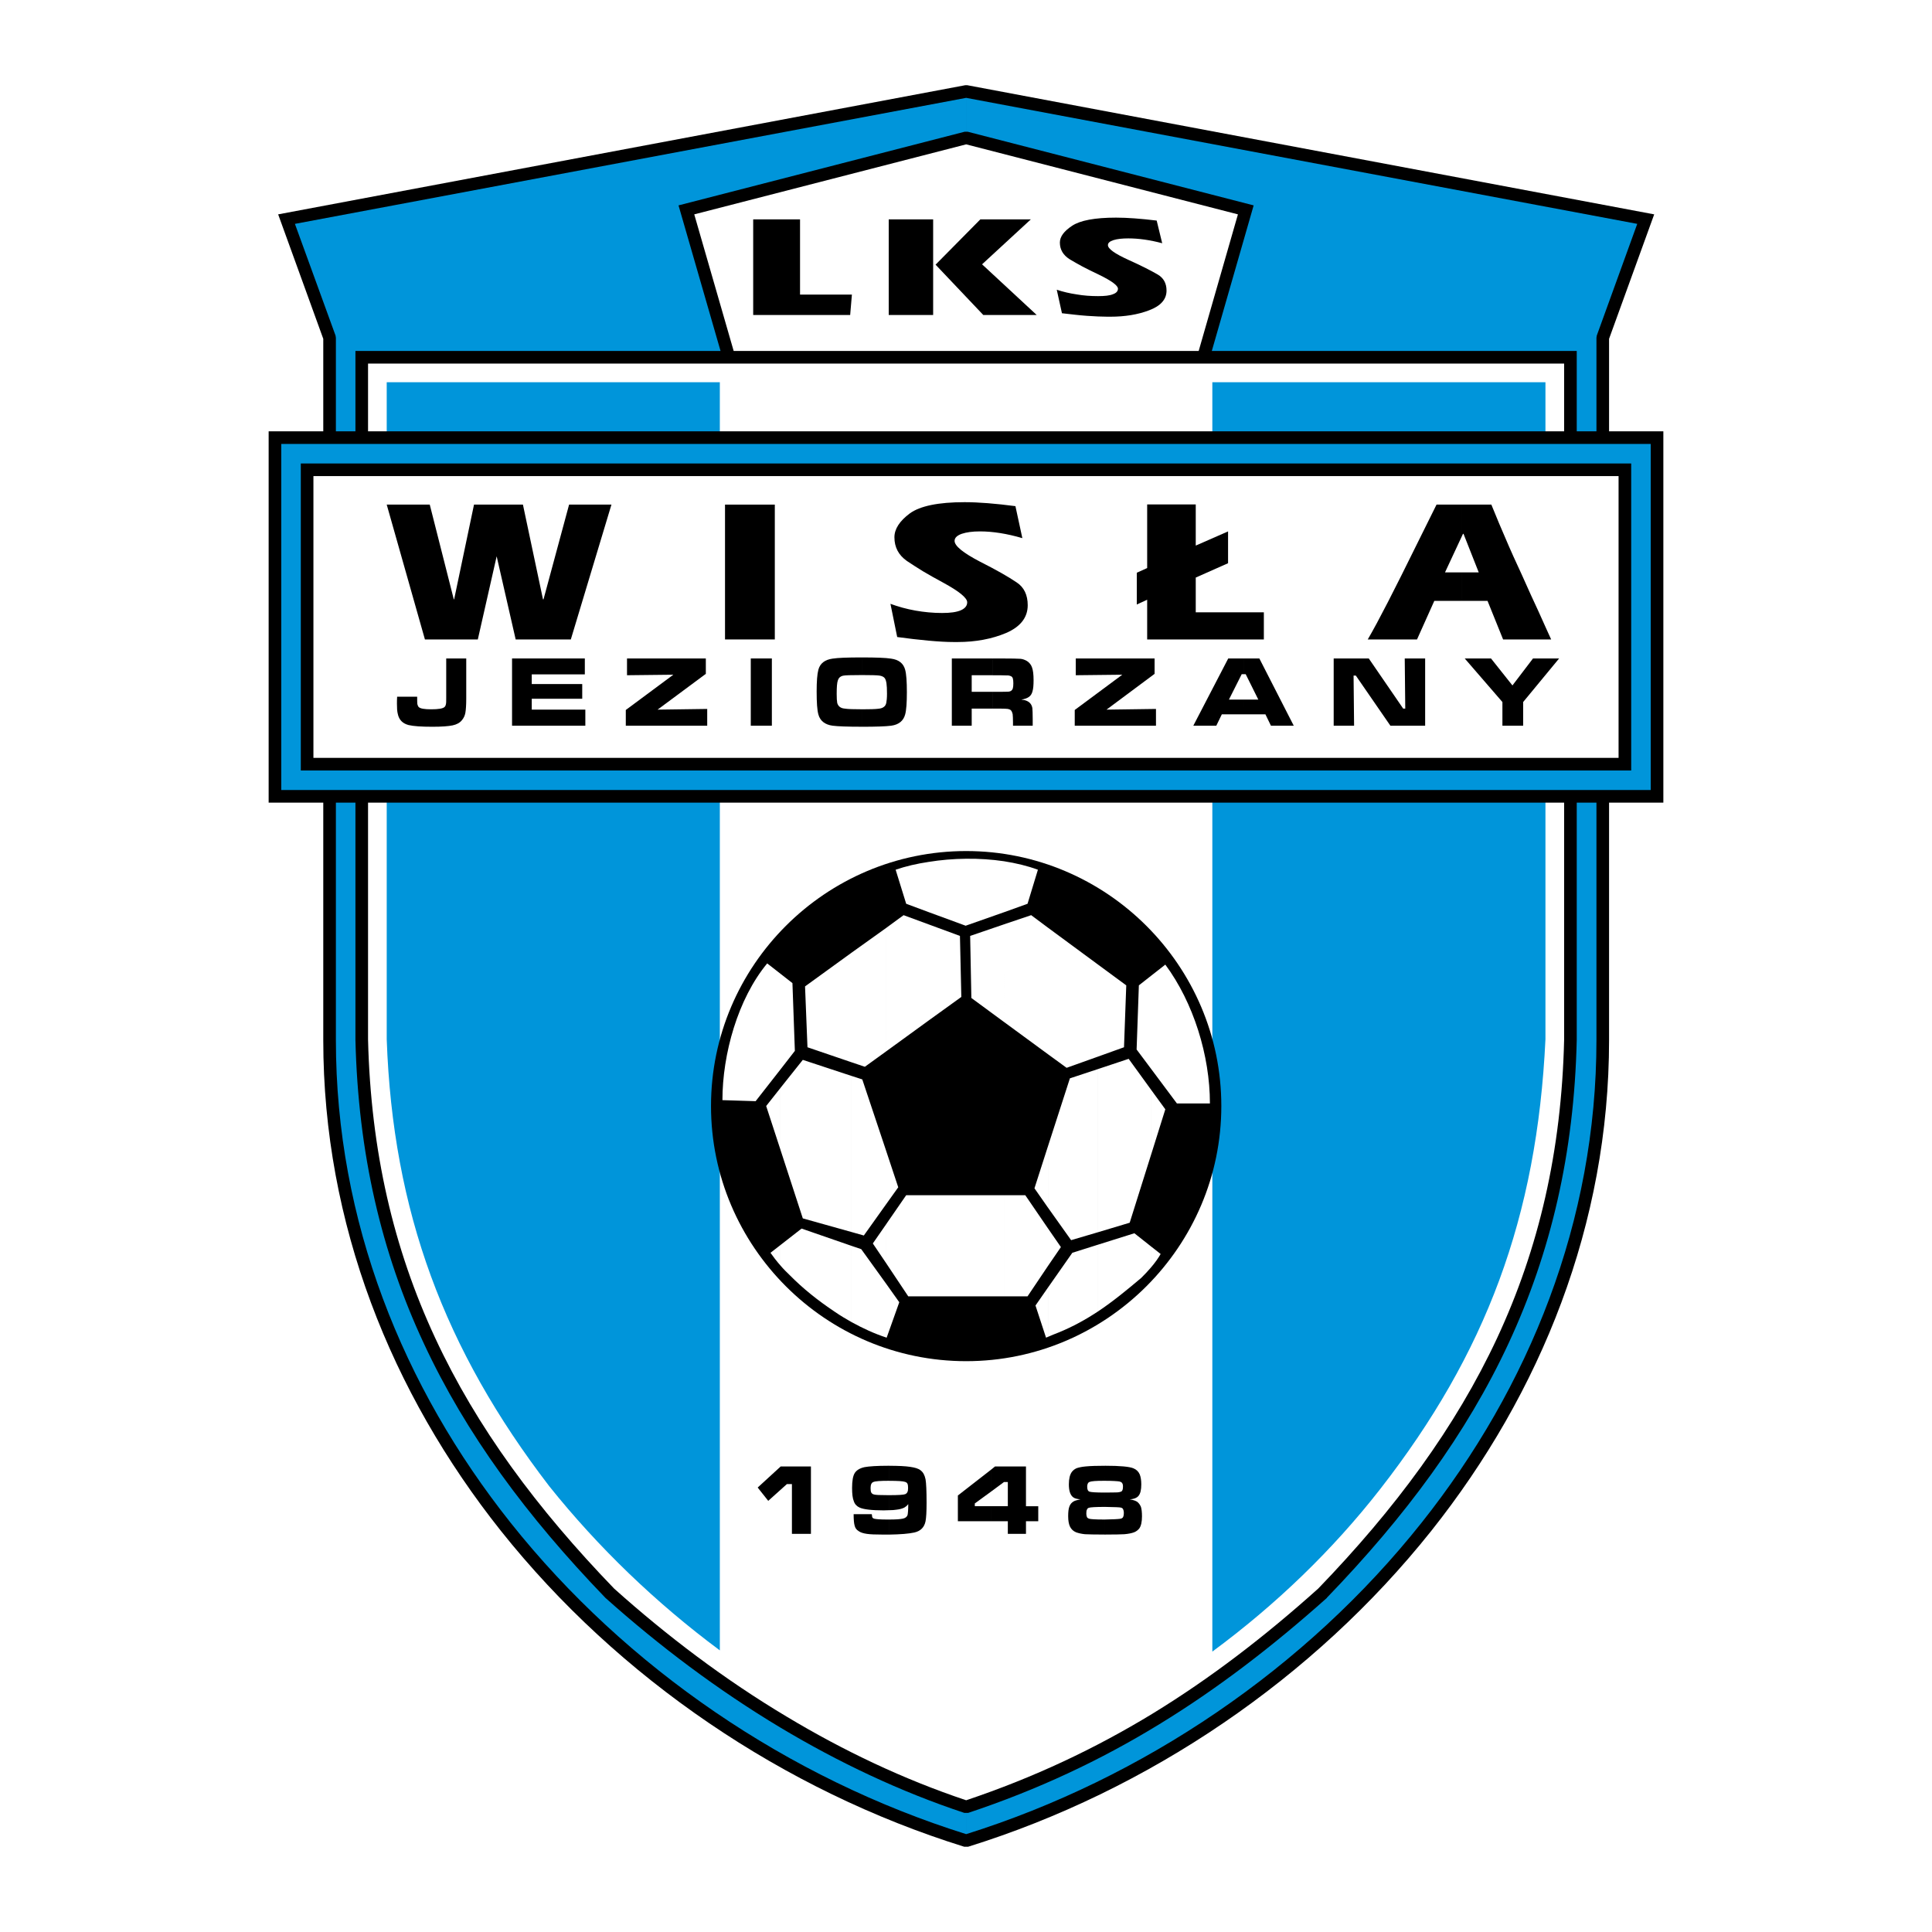 <?xml version="1.0" encoding="utf-8"?>
<!-- Generator: Adobe Illustrator 13.0.0, SVG Export Plug-In . SVG Version: 6.00 Build 14948)  -->
<!DOCTYPE svg PUBLIC "-//W3C//DTD SVG 1.0//EN" "http://www.w3.org/TR/2001/REC-SVG-20010904/DTD/svg10.dtd">
<svg version="1.0" id="Layer_1" xmlns="http://www.w3.org/2000/svg" xmlns:xlink="http://www.w3.org/1999/xlink" x="0px" y="0px"
	 width="192.756px" height="192.756px" viewBox="0 0 192.756 192.756" enable-background="new 0 0 192.756 192.756"
	 xml:space="preserve">
<g>
	<polygon fill-rule="evenodd" clip-rule="evenodd" fill="#FFFFFF" points="0,0 192.756,0 192.756,192.756 0,192.756 0,0 	"/>
	<path fill-rule="evenodd" clip-rule="evenodd" d="M96.292,8.504h0.224l68.523,12.883l-4.502,12.418v69.972
		c0,18.333-6.795,35.184-17.729,48.947c-11.729,14.729-28.217,25.922-46.223,31.527h-0.38
		c-18.006-5.605-34.511-16.799-46.239-31.527c-10.935-13.764-17.713-30.614-17.713-48.947V33.805l-4.501-12.418L96.292,8.504
		L96.292,8.504z"/>
	<path fill-rule="evenodd" clip-rule="evenodd" fill="#0095DA" d="M96.395,182.993c17.696-5.554,33.908-16.558,45.429-31.062
		c10.762-13.539,17.454-30.113,17.454-48.153V33.702l0.034-0.225l4.036-11.142L96.395,9.763v3.381h0.156l28.526,7.347l-4.174,14.522
		h36.409v68.747c-0.259,11.331-2.588,21.196-6.796,30.251c-4.208,9.056-10.297,17.282-18.127,25.388l-0.017,0.035
		c-5.416,4.829-10.883,9.037-16.73,12.607c-5.864,3.587-12.107,6.52-19.041,8.83h-0.207V182.993L96.395,182.993L96.395,182.993z
		 M96.395,9.763L29.424,22.336l4.053,11.142l0.035,0.225v70.075c0,18.04,6.674,34.614,17.437,48.153
		c11.538,14.505,27.733,25.509,45.446,31.062l0,0v-2.122h-0.19c-6.398-2.121-12.538-5.036-18.333-8.503
		c-6.243-3.742-12.09-8.141-17.454-12.935l-0.035-0.035c-7.812-8.105-13.901-16.332-18.109-25.388
		c-4.226-9.055-6.537-18.92-6.812-30.251V35.013h36.426l-4.191-14.522l28.544-7.347h0.155V9.763L96.395,9.763L96.395,9.763z"/>
	<path fill-rule="evenodd" clip-rule="evenodd" fill="#FFFFFF" d="M36.72,36.272v67.453c0.276,11.159,2.552,20.853,6.692,29.752
		c4.139,8.917,10.158,17.04,17.885,25.043l-0.035-0.035c5.312,4.761,11.09,9.124,17.248,12.798
		c5.657,3.397,11.641,6.243,17.885,8.33c6.778-2.276,12.867-5.156,18.592-8.641c5.761-3.519,11.177-7.675,16.54-12.487l-0.034,0.035
		c7.727-8.003,13.729-16.126,17.885-25.043c4.14-8.899,6.416-18.593,6.675-29.752V36.272H36.72L36.72,36.272z"/>
	<path fill-rule="evenodd" clip-rule="evenodd" fill="#0095DA" d="M120.955,164.78c6.295-4.64,11.97-10.09,16.747-16.213
		c10.538-13.521,15.644-27.095,16.488-44.877V38.134h-33.235V164.78L120.955,164.78z"/>
	<path fill-rule="evenodd" clip-rule="evenodd" fill="#0095DA" d="M38.583,38.134v65.556c0.604,17.179,5.744,30.941,16.212,44.584
		c4.898,6.123,10.659,11.659,17.023,16.385V38.134H38.583L38.583,38.134z"/>
	<polygon fill-rule="evenodd" clip-rule="evenodd" points="26.803,43.033 165.953,43.033 165.953,80.079 26.803,80.079 
		26.803,43.033 	"/>
	<path fill-rule="evenodd" clip-rule="evenodd" fill="#0095DA" d="M96.378,78.82h68.315V44.292H96.378v1.949h66.367v30.63H96.378
		V78.82L96.378,78.82L96.378,78.82z M28.062,44.292V78.82h68.316v-1.949H30.011v-30.63h66.367v-1.949H28.062L28.062,44.292z"/>
	<polygon fill-rule="evenodd" clip-rule="evenodd" fill="#FFFFFF" points="31.27,47.5 31.27,75.612 161.485,75.612 161.485,47.5 
		31.27,47.5 	"/>
	<polygon fill-rule="evenodd" clip-rule="evenodd" points="56.778,50.345 61.004,50.345 56.951,63.798 51.449,63.798 49.552,55.502 
		47.672,63.798 42.395,63.798 38.583,50.345 42.877,50.345 45.275,59.797 45.309,59.797 47.292,50.345 52.173,50.345 54.174,59.797 
		54.226,59.797 56.778,50.345 	"/>
	<polygon fill-rule="evenodd" clip-rule="evenodd" points="72.335,63.798 72.335,50.345 77.303,50.345 77.303,63.798 72.335,63.798 
			"/>
	<path fill-rule="evenodd" clip-rule="evenodd" d="M102,53.691c-1.534-0.449-2.949-0.673-4.226-0.673
		c-0.775,0-1.362,0.086-1.828,0.242c-0.466,0.172-0.707,0.396-0.707,0.707c0,0.5,0.845,1.19,2.535,2.07
		c1.639,0.828,2.847,1.518,3.657,2.069c0.741,0.483,1.104,1.259,1.104,2.277c0,1.225-0.725,2.156-2.173,2.777
		c-1.397,0.586-3.019,0.896-4.829,0.896h-0.345c-0.759,0-1.604-0.052-2.553-0.138c-0.949-0.086-1.983-0.207-3.122-0.362
		l-0.673-3.312c0.793,0.293,1.622,0.518,2.483,0.673c0.88,0.155,1.76,0.241,2.673,0.241c0.828,0,1.449-0.086,1.88-0.276
		c0.415-0.189,0.621-0.448,0.621-0.793c0-0.431-0.793-1.086-2.38-1.949c-0.776-0.414-1.466-0.811-2.052-1.156
		c-0.587-0.362-1.121-0.707-1.587-1.018c-0.828-0.586-1.242-1.362-1.242-2.363c0-0.828,0.518-1.622,1.535-2.38
		c1.018-0.741,2.846-1.121,5.467-1.121c1.397,0,3.087,0.138,5.071,0.396L102,53.691L102,53.691z"/>
	<polygon fill-rule="evenodd" clip-rule="evenodd" points="114.453,50.328 114.453,56.675 113.418,57.141 113.418,60.314 
		114.453,59.832 114.453,63.798 126.095,63.798 126.095,61.09 119.3,61.09 119.3,57.624 122.524,56.192 122.524,53.019 
		119.3,54.433 119.3,50.328 114.453,50.328 	"/>
	<path fill-rule="evenodd" clip-rule="evenodd" d="M145.843,50.345h2.949c0.466,1.156,1.052,2.553,1.759,4.174
		c0.207,0.466,0.621,1.415,1.276,2.812l0.914,2.035l0.725,1.569l0.776,1.725l0.518,1.139h-4.795l-1.553-3.847h-2.569v-2.846h1.69
		l-1.518-3.846h-0.052l-0.121,0.259V50.345L145.843,50.345L145.843,50.345z M141.376,63.798h-4.916
		c0.241-0.414,0.552-0.966,0.914-1.639c0.362-0.69,0.725-1.38,1.104-2.104c0.362-0.708,0.811-1.587,1.328-2.622l1.069-2.155
		l1.241-2.501l1.207-2.432h2.519v3.174l-1.673,3.587h1.673v2.846h-2.742L141.376,63.798L141.376,63.798z"/>
	<path fill-rule="evenodd" clip-rule="evenodd" d="M44.516,65.695h2.001v4.019c0,0.621-0.035,1.104-0.086,1.397
		s-0.172,0.535-0.345,0.742c-0.207,0.259-0.517,0.431-0.931,0.518c-0.414,0.086-1.086,0.138-2,0.138
		c-1.104,0-1.897-0.052-2.397-0.172c-0.586-0.155-0.949-0.518-1.069-1.104c-0.069-0.258-0.086-0.604-0.086-1.018
		c0-0.189,0-0.414,0.018-0.707h2c0,0.362,0,0.621,0.018,0.742c0.034,0.121,0.069,0.224,0.138,0.293
		c0.155,0.155,0.569,0.224,1.242,0.224c0.708,0,1.156-0.069,1.328-0.224c0.069-0.069,0.121-0.156,0.138-0.276
		c0.034-0.104,0.034-0.311,0.034-0.604V65.695L44.516,65.695z"/>
	<polygon fill-rule="evenodd" clip-rule="evenodd" points="51.087,65.695 58.348,65.695 58.348,67.282 53.053,67.282 53.053,68.248 
		58.089,68.248 58.089,69.714 53.053,69.714 53.053,70.8 58.399,70.8 58.399,72.404 51.087,72.404 51.087,65.695 	"/>
	<polygon fill-rule="evenodd" clip-rule="evenodd" points="62.557,65.695 70.421,65.695 70.421,67.23 65.609,70.8 70.559,70.731 
		70.559,72.404 62.436,72.404 62.436,70.835 67.179,67.316 62.557,67.368 62.557,65.695 	"/>
	<polygon fill-rule="evenodd" clip-rule="evenodd" points="74.905,65.695 77.009,65.695 77.009,72.404 74.905,72.404 74.905,65.695 
			"/>
	<path fill-rule="evenodd" clip-rule="evenodd" d="M85.978,65.592c1.414,0,2.397,0.035,2.932,0.121
		c0.759,0.104,1.224,0.466,1.397,1.104c0.121,0.448,0.172,1.19,0.172,2.242c0,1.035-0.052,1.793-0.172,2.225
		c-0.173,0.638-0.638,1.018-1.397,1.121c-0.535,0.069-1.501,0.104-2.915,0.104c0,0,0,0-0.017,0v-1.742c0.017,0,0.017,0,0.017,0
		c0.811,0,1.345-0.018,1.604-0.052c0.259-0.018,0.466-0.086,0.586-0.19c0.121-0.086,0.207-0.224,0.242-0.414
		c0.034-0.173,0.069-0.466,0.069-0.88c0-0.483-0.018-0.828-0.052-1.052c-0.034-0.224-0.086-0.396-0.172-0.517
		c-0.104-0.138-0.293-0.224-0.534-0.259c-0.242-0.035-0.828-0.052-1.742-0.052c-0.017,0-0.017,0-0.017,0V65.592L85.978,65.592
		L85.978,65.592z M85.978,65.592L85.978,65.592v1.759c-1.052,0-1.69,0.017-1.897,0.069c-0.259,0.069-0.414,0.224-0.483,0.449
		c-0.086,0.224-0.121,0.672-0.121,1.362c0,0.414,0.017,0.707,0.052,0.896c0.086,0.328,0.328,0.535,0.742,0.569
		c0.293,0.052,0.862,0.069,1.708,0.069v1.742c-1.415,0-2.38-0.035-2.915-0.104c-0.759-0.104-1.242-0.483-1.414-1.121
		c-0.121-0.431-0.172-1.19-0.172-2.276c0-1.018,0.052-1.742,0.172-2.19c0.172-0.638,0.655-1,1.414-1.104
		C83.598,65.626,84.563,65.592,85.978,65.592L85.978,65.592z"/>
	<path fill-rule="evenodd" clip-rule="evenodd" d="M99.034,65.695h0.741c1.139,0,1.812,0.017,2.035,0.034
		c0.225,0.018,0.449,0.104,0.655,0.225c0.241,0.155,0.414,0.379,0.5,0.638c0.104,0.276,0.155,0.707,0.155,1.276
		c0,0.5-0.034,0.862-0.103,1.086c-0.053,0.224-0.156,0.414-0.328,0.552c-0.173,0.138-0.448,0.242-0.793,0.293
		c0.413,0.035,0.724,0.173,0.896,0.38c0.104,0.121,0.172,0.276,0.207,0.466c0.018,0.172,0.034,0.569,0.034,1.138v0.621h-1.966V72.06
		c0-0.38-0.018-0.655-0.034-0.811c-0.035-0.155-0.087-0.275-0.156-0.362c-0.068-0.086-0.172-0.121-0.31-0.155
		c-0.121-0.017-0.397-0.035-0.812-0.035h-0.724v-1.673h0.724c0.483,0,0.776-0.017,0.88-0.017c0.087-0.017,0.173-0.035,0.241-0.086
		c0.087-0.052,0.139-0.138,0.173-0.241c0.035-0.121,0.052-0.276,0.052-0.5s-0.017-0.379-0.052-0.5
		c-0.034-0.104-0.104-0.19-0.207-0.224c-0.069-0.035-0.155-0.052-0.259-0.069c-0.086,0-0.379,0-0.828-0.017h-0.724V65.695
		L99.034,65.695L99.034,65.695z M94.964,72.404v-6.709h4.07v1.673h-2.087v1.656h2.087v1.673h-2.087v1.708H94.964L94.964,72.404z"/>
	<polygon fill-rule="evenodd" clip-rule="evenodd" points="107.33,65.695 115.194,65.695 115.194,67.23 110.399,70.8 
		115.332,70.731 115.332,72.404 107.227,72.404 107.227,70.835 111.97,67.316 107.33,67.368 107.33,65.695 	"/>
	<path fill-rule="evenodd" clip-rule="evenodd" d="M126.802,72.404l-0.552-1.138h-2.174V69.8h1.467l-1.259-2.535h-0.208v-1.569h1.57
		l3.432,6.709H126.802L126.802,72.404L126.802,72.404z M124.076,71.266h-2.173l-0.552,1.138h-2.294l3.484-6.709h1.534v1.569h-0.189
		l-1.275,2.535h1.465V71.266L124.076,71.266z"/>
	<polygon fill-rule="evenodd" clip-rule="evenodd" points="133.062,65.695 136.563,65.695 139.996,70.697 140.203,70.697 
		140.151,65.695 142.187,65.695 142.187,72.404 138.72,72.404 135.271,67.403 135.046,67.403 135.098,72.404 133.062,72.404 
		133.062,65.695 	"/>
	<polygon fill-rule="evenodd" clip-rule="evenodd" points="146.136,65.695 148.758,65.695 150.896,68.386 152.948,65.695 
		155.553,65.695 151.965,70.042 151.965,72.404 149.896,72.404 149.896,70.042 146.136,65.695 	"/>
	<polygon fill-rule="evenodd" clip-rule="evenodd" points="77.889,146.309 80.907,146.309 80.907,153.034 79.01,153.034 
		79.01,148.067 78.51,148.067 76.647,149.74 75.595,148.412 77.889,146.309 	"/>
	<path fill-rule="evenodd" clip-rule="evenodd" d="M88.72,151.604c0.672,0,1.121-0.035,1.345-0.087
		c0.259-0.052,0.414-0.172,0.483-0.362c0.035-0.154,0.069-0.517,0.069-1.086c-0.138,0.172-0.275,0.275-0.396,0.345
		c-0.207,0.104-0.466,0.173-0.776,0.207c-0.19,0.034-0.432,0.052-0.725,0.052v-1.5c0.914,0,1.449-0.035,1.604-0.104
		c0.104-0.051,0.172-0.12,0.207-0.207c0.052-0.086,0.069-0.224,0.069-0.413c0-0.19-0.017-0.328-0.069-0.432
		c-0.052-0.086-0.121-0.138-0.242-0.172c-0.189-0.069-0.707-0.104-1.569-0.104v-1.5c0.914,0,1.604,0.034,2.069,0.104
		c0.483,0.069,0.845,0.173,1.052,0.345c0.259,0.189,0.414,0.483,0.5,0.897c0.069,0.396,0.104,1.173,0.104,2.346
		c0,0.879-0.034,1.482-0.104,1.845c-0.121,0.604-0.5,0.983-1.121,1.121c-0.552,0.121-1.38,0.189-2.501,0.207V151.604L88.72,151.604
		L88.72,151.604z M85.167,151.068h1.812c0,0.052,0,0.069,0.017,0.086c0,0.121,0.017,0.207,0.051,0.259
		c0.018,0.035,0.069,0.069,0.156,0.104c0.189,0.052,0.621,0.087,1.311,0.087c0.069,0,0.138,0,0.207,0v1.5c-0.207,0-0.431,0-0.673,0
		c-0.689,0-1.207-0.018-1.552-0.069c-0.362-0.051-0.638-0.138-0.828-0.275c-0.207-0.121-0.345-0.311-0.397-0.535
		C85.202,152,85.167,151.62,85.167,151.068L85.167,151.068L85.167,151.068L85.167,151.068z M88.72,150.672
		c-0.172,0-0.362,0.018-0.552,0.018c-1.224,0-2.018-0.104-2.397-0.276c-0.276-0.121-0.483-0.328-0.586-0.638
		c-0.121-0.294-0.172-0.725-0.172-1.312c0-0.725,0.086-1.225,0.276-1.518c0.189-0.275,0.5-0.466,0.966-0.569
		c0.465-0.086,1.259-0.138,2.363-0.138c0.035,0,0.069,0,0.104,0v1.5c-0.018,0-0.034,0-0.069,0c-0.811,0-1.328,0.035-1.518,0.121
		c-0.19,0.069-0.276,0.276-0.276,0.604c0,0.207,0.018,0.362,0.069,0.449c0.052,0.086,0.121,0.154,0.259,0.189
		c0.155,0.052,0.604,0.069,1.328,0.069c0.069,0,0.138,0,0.207,0V150.672L88.72,150.672z"/>
	<path fill-rule="evenodd" clip-rule="evenodd" d="M103.587,150.275v1.5h-1.225v1.259h-1.811v-1.259h-1.639v-1.5h1.639v-2.415h-0.38
		l-1.259,0.932v-2.19l0.362-0.293h3.087v3.967H103.587L103.587,150.275L103.587,150.275z M98.913,151.775h-3.346v-2.569l3.346-2.604
		v2.19l-1.656,1.207v0.276h1.656V151.775L98.913,151.775z"/>
	<path fill-rule="evenodd" clip-rule="evenodd" d="M110.245,146.239c0,0,0,0,0.017,0c1.483,0,2.432,0.086,2.829,0.259
		c0.293,0.12,0.5,0.328,0.62,0.604c0.104,0.259,0.155,0.587,0.155,1c0,0.535-0.086,0.897-0.259,1.121
		c-0.155,0.207-0.466,0.346-0.896,0.362c0.362,0.069,0.621,0.155,0.759,0.259c0.155,0.121,0.276,0.294,0.362,0.5
		c0.068,0.225,0.104,0.535,0.104,0.932c0,0.552-0.086,0.948-0.259,1.207c-0.138,0.173-0.311,0.311-0.535,0.397
		c-0.224,0.086-0.552,0.154-0.966,0.189c-0.31,0.017-0.948,0.034-1.914,0.034c-0.017,0-0.017,0-0.017,0v-1.5
		c0.741-0.018,1.241-0.035,1.482-0.069c0.155-0.018,0.259-0.069,0.311-0.155s0.086-0.225,0.086-0.432
		c0-0.172-0.034-0.293-0.068-0.361c-0.034-0.087-0.104-0.139-0.225-0.173c-0.104-0.034-0.62-0.052-1.569-0.069
		c-0.017,0-0.017,0-0.017,0v-1.431c0.689,0,1.104-0.018,1.259-0.018c0.138-0.018,0.259-0.035,0.362-0.086
		c0.12-0.052,0.172-0.225,0.172-0.483c0-0.155-0.017-0.276-0.086-0.362c-0.052-0.086-0.138-0.12-0.259-0.155
		c-0.207-0.034-0.689-0.069-1.448-0.069V146.239L110.245,146.239L110.245,146.239z M107.796,149.585
		c-0.328-0.017-0.569-0.086-0.708-0.189c-0.293-0.207-0.448-0.638-0.448-1.294c0-0.568,0.104-0.982,0.293-1.241
		c0.121-0.173,0.294-0.293,0.483-0.38c0.207-0.068,0.5-0.138,0.88-0.172c0.517-0.052,1.173-0.069,1.949-0.069v1.5
		c-0.052,0-0.121,0-0.19,0c-0.707,0-1.155,0.035-1.328,0.104c-0.172,0.051-0.258,0.224-0.258,0.482c0,0.276,0.068,0.448,0.241,0.5
		c0.155,0.052,0.655,0.087,1.483,0.087c0.017,0,0.034,0,0.052,0v1.431c-0.932,0-1.467,0.035-1.604,0.087
		c-0.104,0.034-0.155,0.086-0.189,0.172c-0.052,0.087-0.069,0.207-0.069,0.38c0,0.189,0.034,0.311,0.069,0.396
		c0.052,0.069,0.12,0.121,0.259,0.155c0.138,0.034,0.586,0.069,1.362,0.069c0.052,0,0.121,0,0.173,0v1.5
		c-0.983,0-1.639-0.018-2.001-0.034c-0.345-0.035-0.639-0.104-0.88-0.189c-0.293-0.121-0.482-0.311-0.604-0.553
		c-0.121-0.241-0.189-0.586-0.189-1.052c0-0.432,0.034-0.741,0.12-0.966c0.087-0.241,0.225-0.396,0.432-0.518
		C107.243,149.724,107.468,149.654,107.796,149.585L107.796,149.585z"/>
	<path fill-rule="evenodd" clip-rule="evenodd" d="M96.395,84.909c14.004,0,25.457,11.417,25.457,25.439
		c0,14.022-11.452,25.457-25.457,25.457c-14.021,0-25.457-11.435-25.457-25.457C70.938,96.326,82.374,84.909,96.395,84.909
		L96.395,84.909z"/>
	<path fill-rule="evenodd" clip-rule="evenodd" fill="#FFFFFF" d="M114.832,126.457c0.414-0.483,0.742-0.949,0.966-1.346
		l-0.966-0.759V126.457L114.832,126.457L114.832,126.457L114.832,126.457z M114.832,115.246v-6.537l1.432,1.967L114.832,115.246
		L114.832,115.246L114.832,115.246L114.832,115.246z M114.832,106.623l2.587,3.467h3.295c0-4.778-1.639-10.056-4.45-13.85
		l-1.432,1.122V106.623L114.832,106.623L114.832,106.623z M109.555,130.838c1.5-1.001,2.881-2.139,4.312-3.346
		c0.362-0.362,0.69-0.708,0.966-1.035v-2.104l-1.655-1.311l-3.622,1.138V130.838L109.555,130.838L109.555,130.838L109.555,130.838z
		 M114.832,97.361v9.262l-1.432-1.915l0.225-6.398L114.832,97.361L114.832,97.361L114.832,97.361L114.832,97.361z M114.832,108.709
		l-2.225-3.069l-3.053,1.018v16.281l3.156-0.948l2.121-6.744V108.709L114.832,108.709L114.832,108.709L114.832,108.709z
		 M109.555,105.415V96.24l2.812,2.07l-0.225,6.175L109.555,105.415L109.555,105.415L109.555,105.415z M104.57,133.373
		c0.328-0.138,0.673-0.293,1.053-0.432c1.431-0.586,2.707-1.293,3.932-2.104v-6.658l-2.569,0.812l-2.415,3.449V133.373
		L104.57,133.373L104.57,133.373L104.57,133.373z M109.555,96.24v9.175l-3.139,1.121l-1.846-1.345V92.566L109.555,96.24
		L109.555,96.24L109.555,96.24L109.555,96.24z M109.555,106.657v16.281l-2.69,0.793l-2.294-3.225v-6.191l2.173-6.728
		L109.555,106.657L109.555,106.657L109.555,106.657L109.555,106.657z M104.57,126.284v-3.708l1.276,1.846L104.57,126.284
		L104.57,126.284L104.57,126.284z M104.363,133.459c0.069-0.034,0.138-0.052,0.207-0.086v-4.933l-1.259,1.811L104.363,133.459
		L104.363,133.459L104.363,133.459L104.363,133.459z M104.57,92.566v12.625l-4.398-3.226v-9.745l2.708-0.914L104.57,92.566
		L104.57,92.566L104.57,92.566L104.57,92.566z M104.57,114.315v6.191l-1.362-1.949L104.57,114.315L104.57,114.315L104.57,114.315
		L104.57,114.315z M104.57,122.576v3.708l-2.053,3.053h-2.346v-10.09h2.122L104.57,122.576L104.57,122.576L104.57,122.576
		L104.57,122.576z M100.172,91.014v-5.087c1.207,0.189,2.346,0.465,3.381,0.845l-1.035,3.397L100.172,91.014L100.172,91.014
		L100.172,91.014z M100.172,85.926v5.087l-3.829,1.346l-3.708-1.362v-5.002C95.067,85.598,97.724,85.564,100.172,85.926
		L100.172,85.926L100.172,85.926L100.172,85.926z M100.172,92.221l-3.38,1.156l0.121,6.191l3.259,2.397V92.221L100.172,92.221
		L100.172,92.221L100.172,92.221z M100.172,119.247v10.09h-7.537v-10.09H100.172L100.172,119.247L100.172,119.247L100.172,119.247z
		 M92.635,101.828l3.277-2.363l-0.138-6.088l-3.139-1.156V101.828L92.635,101.828L92.635,101.828z M92.635,85.995v5.002
		l-2.225-0.828l-1.052-3.397C90.358,86.426,91.479,86.167,92.635,85.995L92.635,85.995L92.635,85.995L92.635,85.995z M92.635,92.221
		v9.607l-4.226,3.07V92.583l1.742-1.276L92.635,92.221L92.635,92.221L92.635,92.221L92.635,92.221z M92.635,119.247v10.09h-2.018
		l-2.208-3.312v-3.88l2.001-2.898H92.635L92.635,119.247L92.635,119.247L92.635,119.247z M88.41,133.442
		c0.018,0.017,0.034,0.017,0.052,0.017l1.259-3.535l-1.311-1.846V133.442L88.41,133.442L88.41,133.442L88.41,133.442z
		 M88.41,120.145l1.208-1.69l-1.208-3.639V120.145L88.41,120.145L88.41,120.145z M88.41,92.583v12.315l-2.122,1.534l-1.328-0.448
		V95.05L88.41,92.583L88.41,92.583L88.41,92.583L88.41,92.583z M88.41,114.815v5.329l-2.225,3.122l-1.224-0.346v-15.574l1.069,0.346
		L88.41,114.815L88.41,114.815L88.41,114.815L88.41,114.815z M88.41,122.146l-1.328,1.914l1.328,1.966V122.146L88.41,122.146
		L88.41,122.146L88.41,122.146z M88.41,128.078v5.364c-1.156-0.38-2.293-0.897-3.449-1.535v-7.606l0.965,0.328L88.41,128.078
		L88.41,128.078L88.41,128.078z M84.96,95.05v10.935l-4.398-1.5l-0.242-6.071L84.96,95.05L84.96,95.05L84.96,95.05L84.96,95.05z
		 M84.96,107.347l-4.864-1.604l-2.225,2.794v6.191l2.225,6.83l4.864,1.362V107.347L84.96,107.347L84.96,107.347L84.96,107.347z
		 M84.96,124.301v7.606c-0.552-0.311-1.104-0.639-1.656-1.018c-1.708-1.139-3.208-2.346-4.467-3.622l0,0l0,0l0,0l0,0l0,0
		c-0.362-0.345-0.689-0.673-0.966-1v-2.053l2.104-1.639L84.96,124.301L84.96,124.301L84.96,124.301L84.96,124.301z M77.872,106.691
		v-9.537l1.19,0.931l0.242,6.761L77.872,106.691L77.872,106.691L77.872,106.691z M77.872,97.154v9.537l-2.483,3.174l-3.312-0.104
		c0-4.588,1.535-10.107,4.467-13.643L77.872,97.154L77.872,97.154L77.872,97.154L77.872,97.154z M77.872,108.537l-1.431,1.811
		l1.431,4.381V108.537L77.872,108.537L77.872,108.537L77.872,108.537z M77.872,124.215v2.053c-0.396-0.449-0.724-0.88-1-1.276
		L77.872,124.215L77.872,124.215z"/>
	<polygon fill-rule="evenodd" clip-rule="evenodd" fill="#FFFFFF" points="73.198,35.013 119.593,35.013 123.508,21.387 
		96.395,14.402 69.266,21.387 73.198,35.013 	"/>
	<path fill-rule="evenodd" clip-rule="evenodd" d="M88.668,31.425v-9.538h4.432v9.538H88.668L88.668,31.425L88.668,31.425
		L88.668,31.425z M93.342,26.406l4.467-4.519h5.036l-4.864,4.484l5.45,5.054h-5.329L93.342,26.406L93.342,26.406z"/>
	<path fill-rule="evenodd" clip-rule="evenodd" d="M115.953,24.268c-1.225-0.328-2.346-0.483-3.38-0.483
		c-0.604,0-1.104,0.052-1.483,0.172c-0.362,0.121-0.552,0.276-0.552,0.5c0,0.362,0.673,0.846,2.035,1.466
		c1.311,0.586,2.276,1.086,2.932,1.466c0.587,0.345,0.88,0.879,0.88,1.604c0,0.88-0.587,1.535-1.742,1.966
		c-1.121,0.431-2.414,0.638-3.863,0.638h-0.293c-0.587,0-1.276-0.035-2.035-0.086c-0.759-0.052-1.587-0.155-2.501-0.259
		l-0.518-2.346c0.621,0.207,1.276,0.362,1.983,0.466c0.69,0.121,1.396,0.172,2.139,0.172c0.655,0,1.155-0.051,1.483-0.189
		c0.345-0.121,0.5-0.311,0.5-0.552c0-0.311-0.621-0.776-1.897-1.397c-0.621-0.293-1.172-0.569-1.638-0.811
		c-0.483-0.259-0.897-0.5-1.276-0.725c-0.656-0.414-0.983-0.965-0.983-1.673c0-0.586,0.414-1.138,1.225-1.673
		s2.26-0.811,4.381-0.811c1.121,0,2.483,0.104,4.053,0.293L115.953,24.268L115.953,24.268z"/>
	<polygon fill-rule="evenodd" clip-rule="evenodd" points="75.146,31.425 75.146,21.888 79.82,21.888 79.82,29.39 84.995,29.39 
		84.822,31.425 75.146,31.425 	"/>
</g>
</svg>
